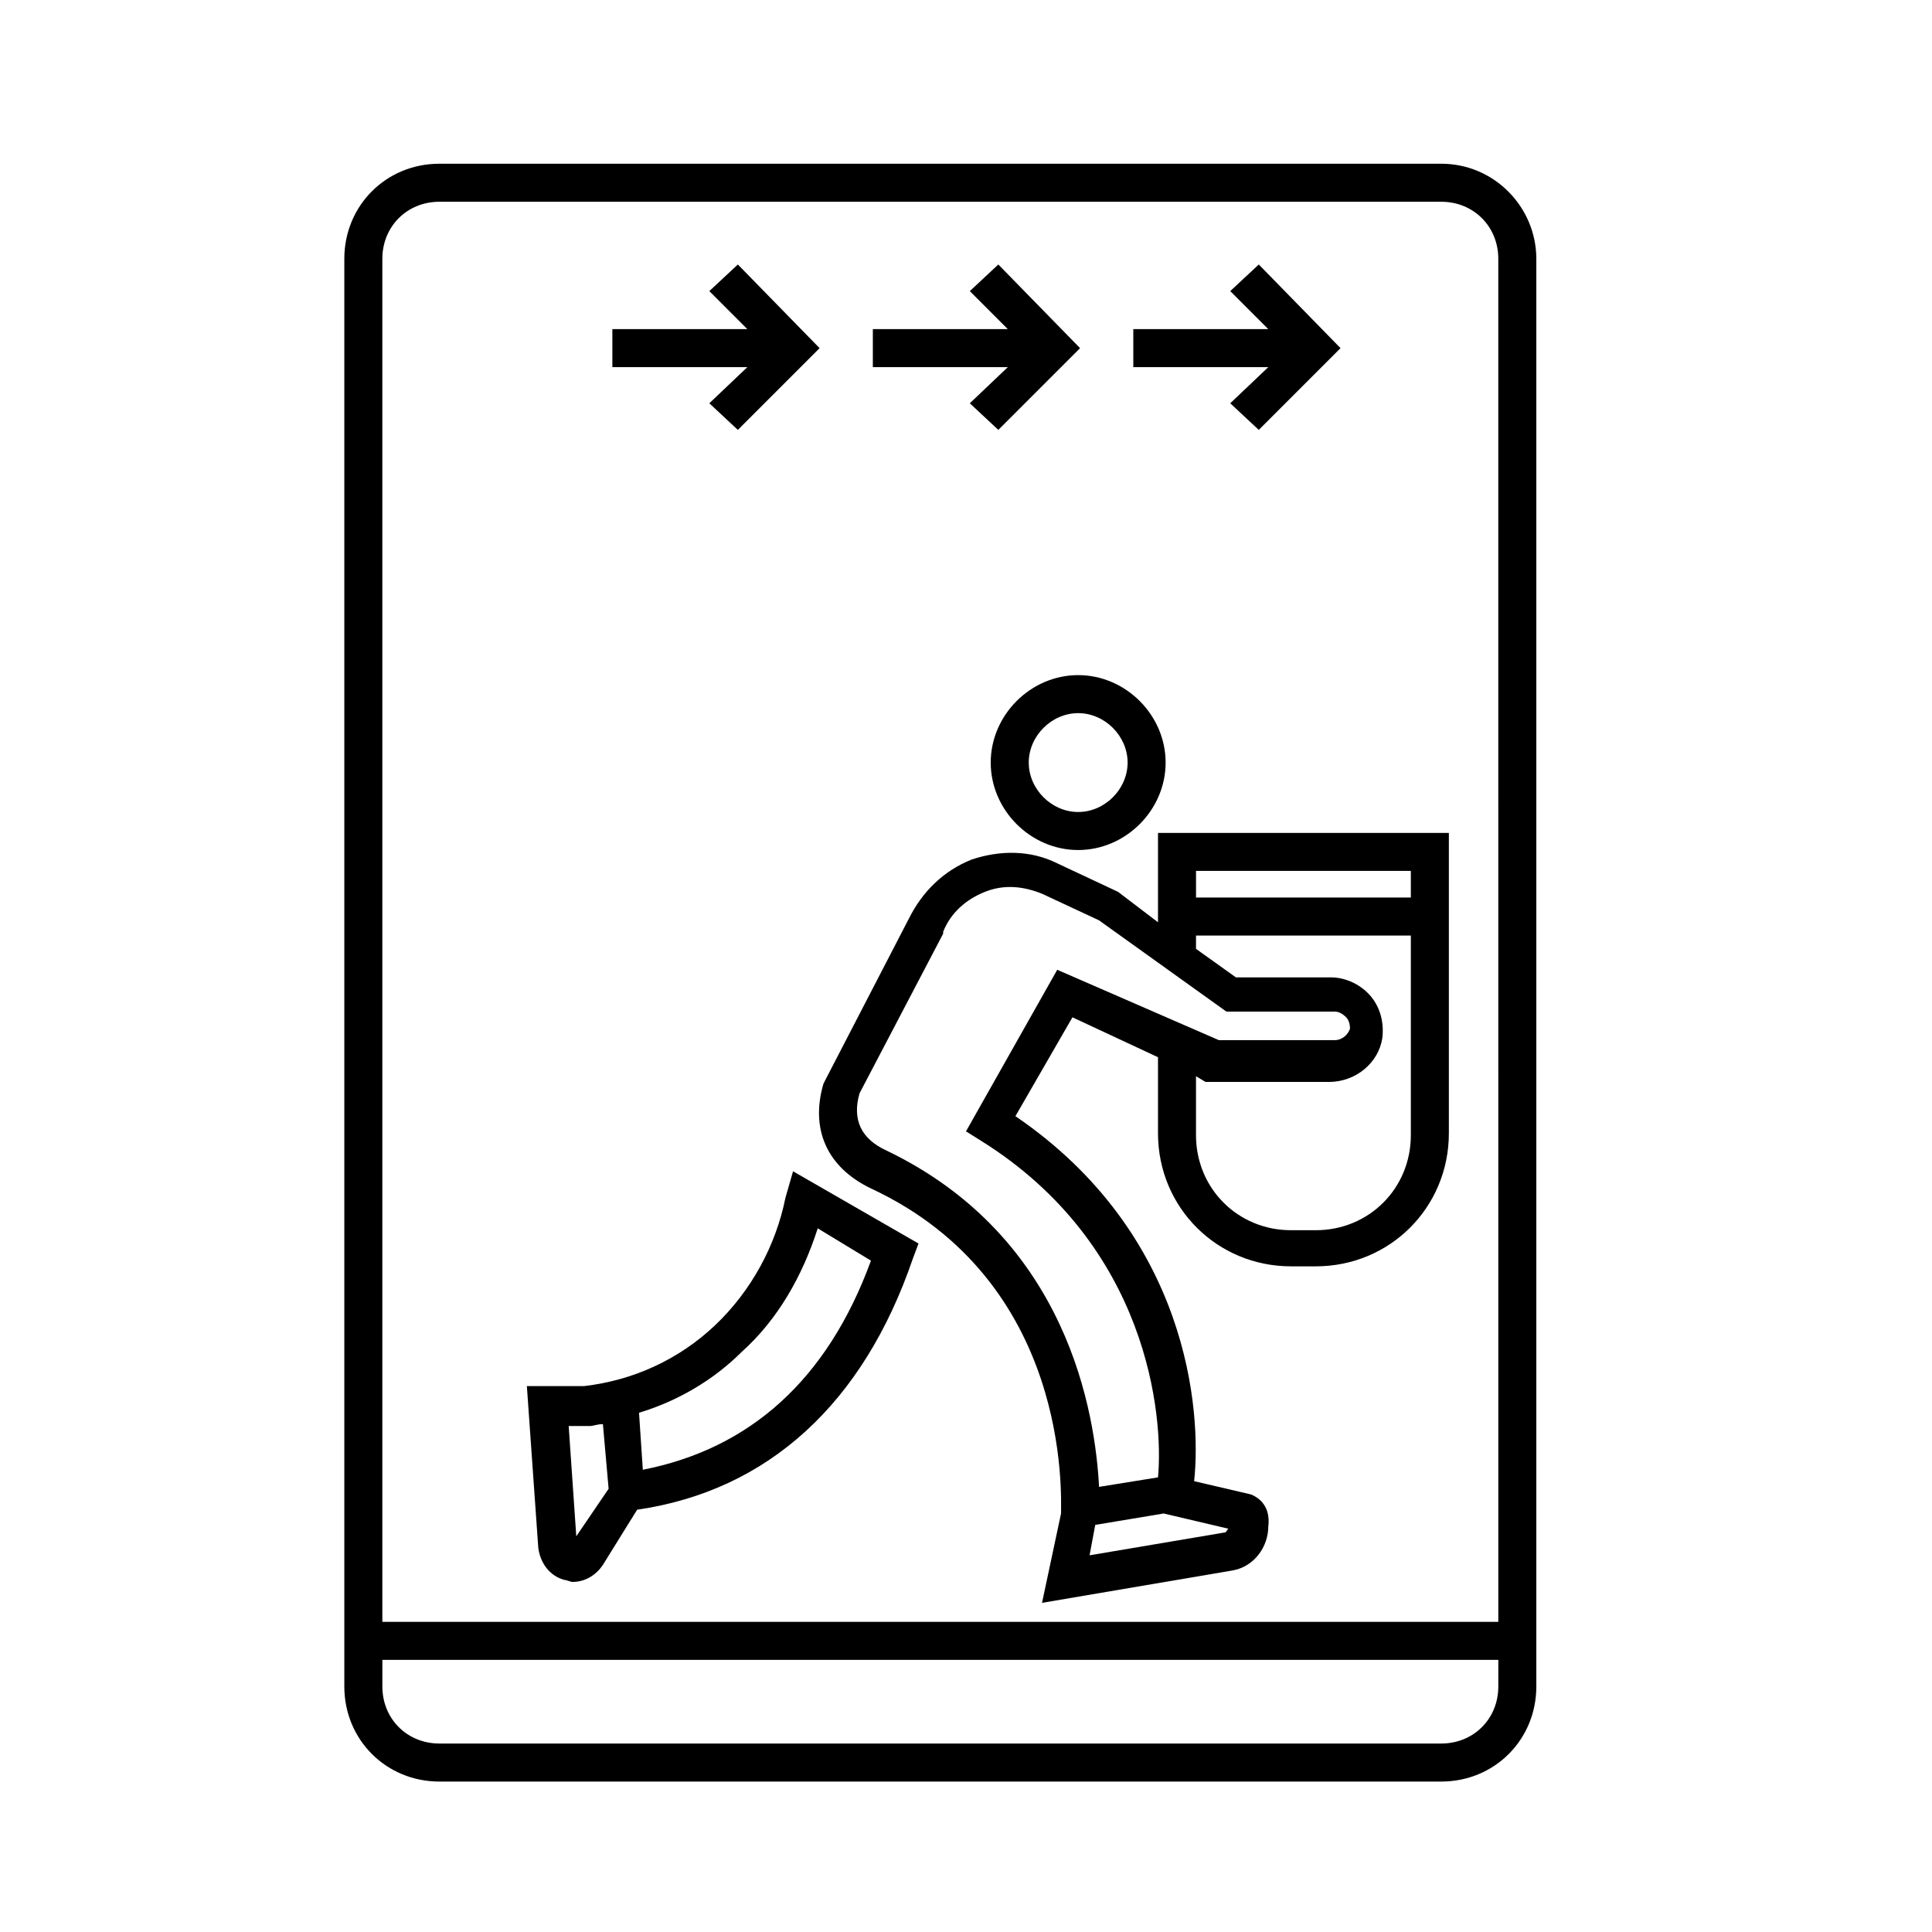 <?xml version="1.0" encoding="UTF-8"?>
<!-- Uploaded to: ICON Repo, www.iconrepo.com, Generator: ICON Repo Mixer Tools -->
<svg fill="#000000" width="800px" height="800px" version="1.1" viewBox="144 144 512 512" xmlns="http://www.w3.org/2000/svg">
 <g>
  <path d="m525.95 187.39h-265.51c-14.105 0-25.191 11.082-25.191 25.191v378.36c0 14.105 11.082 25.191 25.191 25.191h265.51c14.105 0 25.191-11.082 25.191-25.191v-378.36c0-13.605-11.082-25.191-25.191-25.191zm15.117 403.55c0 8.566-6.551 15.113-15.113 15.113h-265.51c-8.566 0-15.113-6.551-15.113-15.113v-7.055l295.74 0.004zm0-17.129h-295.74v-361.23c0-8.566 6.551-15.113 15.113-15.113h265.51c8.566 0 15.113 6.551 15.113 15.113z"/>
  <path d="m331.98 250.87 7.559 7.055 21.664-21.664-21.664-22.168-7.559 7.051 10.074 10.078h-35.77v10.074h35.77z"/>
  <path d="m401.01 250.87 7.555 7.055 21.664-21.664-21.664-22.168-7.555 7.051 10.074 10.078h-35.77v10.074h35.77z"/>
  <path d="m470.03 250.87 7.559 7.055 21.664-21.664-21.664-22.168-7.559 7.051 10.078 10.078h-35.773v10.074h35.773z"/>
  <path d="m352.14 461.46c-2.519 12.594-9.07 24.688-18.641 33.754-9.574 9.07-21.664 14.609-34.762 16.121h-15.113l3.023 42.824c0.504 4.031 3.023 7.559 7.055 8.566 0.504 0 1.512 0.504 2.016 0.504 3.023 0 6.047-1.512 8.062-4.535l9.07-14.609c34.762-5.039 59.953-28.215 73.051-66.504l1.512-4.031-33.25-19.145zm-55.418 89.676-2.016-29.223h5.543c1.008 0 2.016-0.504 3.527-0.504l1.512 17.129zm78.09-73.051c-11.586 31.738-32.242 49.879-60.457 55.418l-1.008-15.113c10.078-3.023 19.648-8.566 27.207-16.121 9.574-8.566 16.121-20.152 20.152-32.746z"/>
  <path d="m406.55 346.09c0 12.594 10.578 23.176 23.176 23.176 12.594 0 23.176-10.578 23.176-23.176 0-12.594-10.578-23.176-23.176-23.176-12.594 0-23.176 10.582-23.176 23.176zm36.277 0c0 7.055-6.047 13.098-13.098 13.098-7.055 0-13.098-6.047-13.098-13.098 0-7.055 6.047-13.098 13.098-13.098 7.051 0 13.098 6.047 13.098 13.098z"/>
  <path d="m450.88 388.41-10.578-8.059-16.121-7.559c-7.055-3.527-15.113-3.527-22.672-1.008-7.559 3.023-13.098 8.566-16.625 15.617l-22.168 42.824-0.504 1.008c-3.527 12.09 1.008 22.168 12.594 27.711 52.898 24.688 50.379 81.113 50.379 86.148l-5.039 23.68 50.383-8.566c6.047-1.008 9.574-6.551 9.574-11.586 0.504-4.031-1.008-7.055-4.535-8.566l-15.113-3.527c2.016-18.641-1.512-65.496-47.359-96.73l15.113-26.199 22.672 10.578v20.152c0 19.648 15.617 35.266 35.266 35.266h6.551c19.648 0 35.266-15.617 35.266-35.266v-79.598h-77.082zm18.641 160.71c-0.504 0.504-0.504 1.008-1.008 1.008l-35.77 6.047 1.512-8.062 18.137-3.023zm-45.344-148.12-24.18 42.82 4.031 2.519c44.336 27.711 48.367 73.051 46.855 89.176l-15.621 2.519c-1.008-19.145-8.062-66-56.426-89.176-6.551-3.023-9.07-8.062-7.055-15.113l22.168-42.32v-0.504c2.016-5.039 6.047-8.566 11.082-10.578 5.039-2.016 10.078-1.512 15.113 0.504l15.113 7.055 33.754 24.184h28.719c1.008 0 2.016 0.504 3.023 1.512 0.504 0.504 1.008 1.512 1.008 3.023-0.504 1.512-2.016 3.023-4.031 3.023h-30.73zm36.781-26.199h56.93v7.055h-56.93zm0 17.129h56.93v52.898c0 14.105-11.082 25.191-25.191 25.191h-6.551c-14.105 0-25.191-11.082-25.191-25.191v-15.617l2.519 1.512h32.746c7.055 0 13.098-5.039 14.105-11.586 0.504-4.031-0.504-8.062-3.023-11.082-2.519-3.023-6.551-5.039-10.578-5.039h-25.191l-10.578-7.559z"/>
 </g>
</svg>